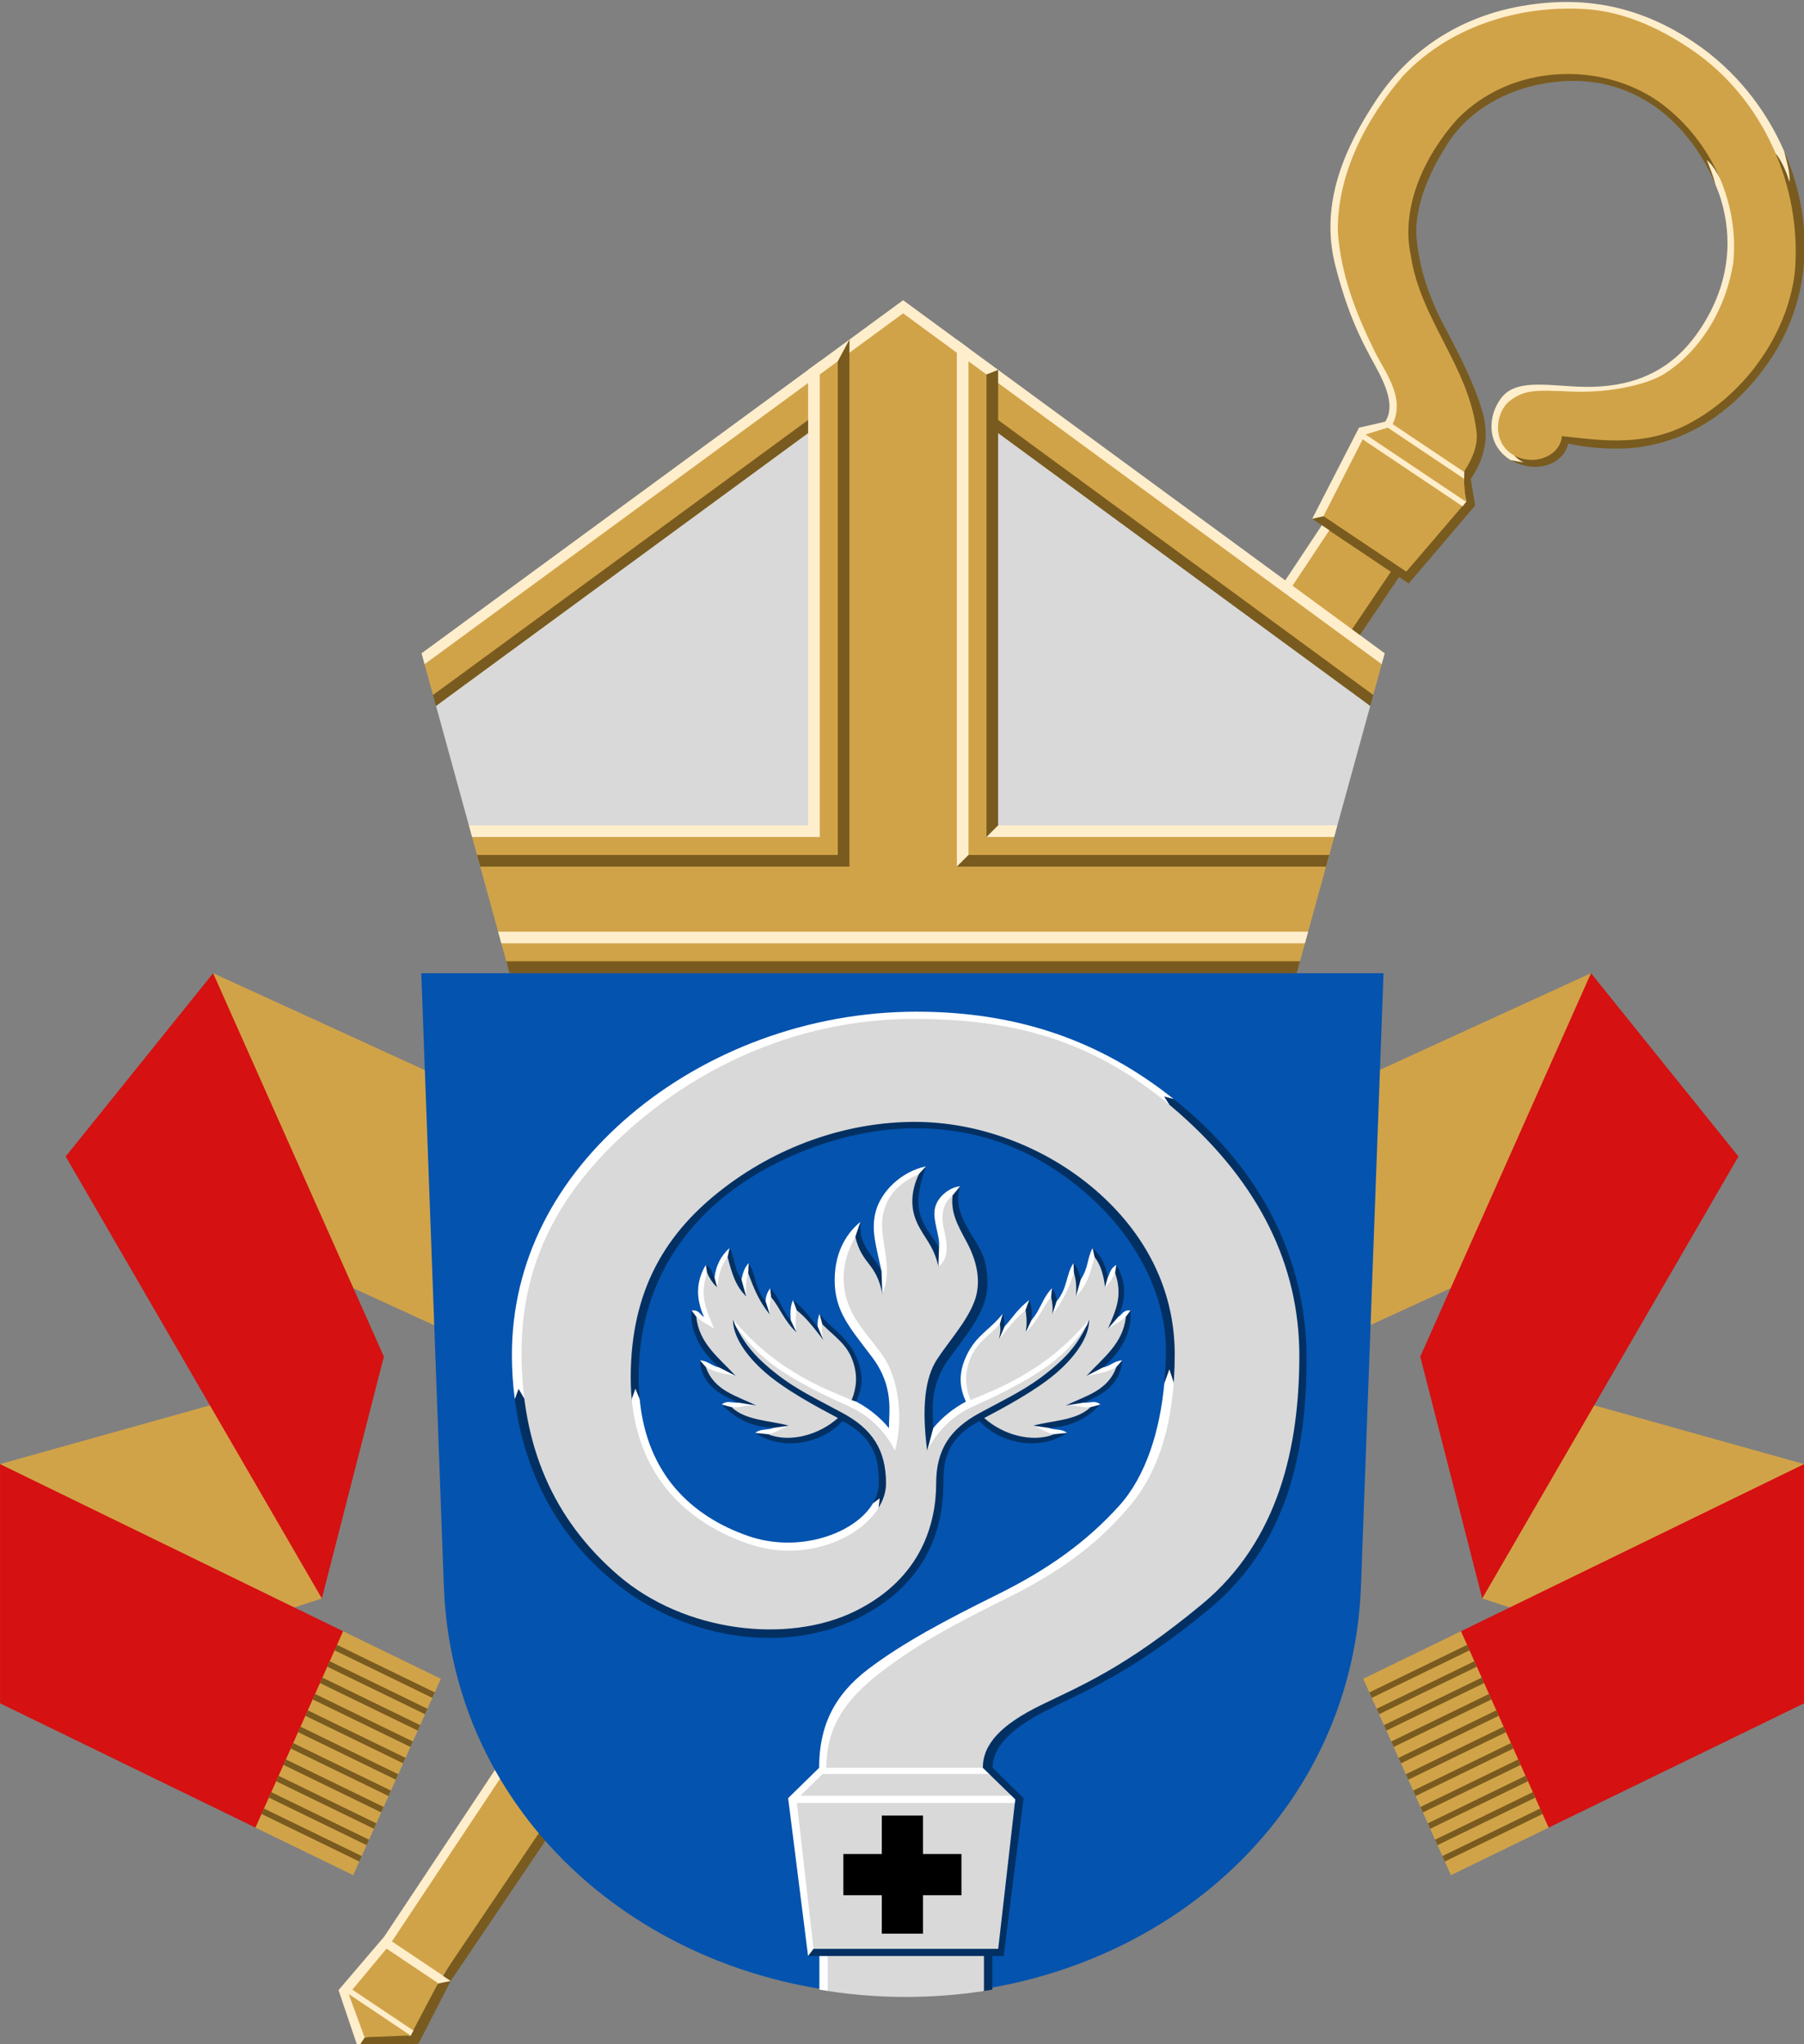 <?xml version="1.0" encoding="UTF-8" standalone="no"?>
<svg
   xmlns:dc="http://purl.org/dc/elements/1.1/"
   xmlns:cc="http://creativecommons.org/ns#"
   xmlns:rdf="http://www.w3.org/1999/02/22-rdf-syntax-ns#"
   xmlns:svg="http://www.w3.org/2000/svg"
   xmlns="http://www.w3.org/2000/svg"
   xmlns:sodipodi="http://sodipodi.sourceforge.net/DTD/sodipodi-0.dtd"
   xmlns:inkscape="http://www.inkscape.org/namespaces/inkscape"
   width="1500"
   height="1700"
   id="svg2391"
   sodipodi:version="0.32"
   inkscape:version="1.0.2 (e86c870879, 2021-01-15, custom)"
   sodipodi:docname="lapuan piispa.svg"
   inkscape:output_extension="org.inkscape.output.svg.inkscape"
   version="1.1">
  <rect width="100%" height="100%" fill="#808080" stroke="none"/>
  <defs
     id="defs3" />
  <sodipodi:namedview
     inkscape:document-units="mm"
     id="base"
     pagecolor="#ffffff"
     bordercolor="#666666"
     borderopacity="1.0"
     inkscape:pageopacity="0.0"
     inkscape:pageshadow="2"
     inkscape:zoom="0.35"
     inkscape:cx="752.16194"
     inkscape:cy="1030.7239"
     inkscape:current-layer="g7999"
     showgrid="false"
     inkscape:window-width="1920"
     inkscape:window-height="1017"
     inkscape:window-x="-8"
     inkscape:window-y="-4"
     inkscape:window-maximized="1"
     inkscape:document-rotation="0"
     inkscape:snap-smooth-nodes="true"
     inkscape:snap-global="true"
     inkscape:object-paths="false"
     inkscape:snap-intersection-paths="false"
     inkscape:snap-center="false"
     inkscape:snap-midpoints="false" />
  <g
     inkscape:label="Layer 1"
     inkscape:groupmode="layer"
     id="layer1"
     transform="translate(-4412.505,494.957)">
    <g
       id="g7999"
       transform="translate(2308.172,70.654)">
      <g
         id="use7194"
         transform="matrix(-0.494,-0.331,-0.359,0.536,5525.835,954.607)">
        <path
           id="path7268"
           style="opacity:1;fill:#795b1f;fill-opacity:1;stroke:none;stroke-width:14.987;stroke-miterlimit:4;stroke-dasharray:none;stroke-opacity:1"
           d="m 982.627,-18.91 c 20.53,48.76 78.204,88.456 107.652,162.357 l -96.25,80.311 9.363,3.197 38.773,30.225 -495.539,1347.965 -1.953,87.574 48.982,-16.516 12.715,-58.707 472.012,-1364.93 9.361,3.197 37.566,-78.791 -9.459,-20.828 c 7.288,-21.34 5.922,-40.081 -6.088,-59.469 -12.01,-19.388 -28.346,-38.017 -48.453,-59.621 -20.107,-21.604 -33.564,-42.218 -42.754,-66.303 -7.498,-19.651 -6.2,-45.496 0.139,-70.859 1.43,-5.723 3.032,-11.429 4.943,-17.025 10.382,-30.398 35.644,-55.225 66.885,-69.242 31.241,-14.018 62.023,-16.057 92.941,-5.498 26.279,8.975 51.282,28.46 68.629,50.998 l 26.937,-22.521 c 0,0 -32.179,-36.343 -65.332,-56.312 -33.153,-19.97 -110.112,-25.238 -174.252,13.639 -64.14,38.877 -77.351,138.4 -56.82,187.16 z M 1188.332,105.433 c 15.818,-0.245 39.932,-4.977 55.885,-11.202 36.704,-14.323 64.895,-42.401 82.859,-79.828 3.446,-7.18 6.555,-14.666 9.232,-22.506 16.635,-48.71 10.47,-98.873 -14.141,-144.107 -5.775,-10.614 -12.595,-20.752 -20.201,-30.359 l -22.936,19.174 c 53.318,85.802 19.387,157.745 -15.692,195.791 -35.079,38.047 -114.839,43.96 -114.839,43.96 l -3.855,55.452 c 25.215,6.154 44.249,-8.644 43.686,-26.374 z"
           transform="matrix(-1.552,-0.489,-0.53,1.431,5936.409,774.592)"
           sodipodi:nodetypes="zccccccccccccsssscsscczzzcsscscczccc" />
        <path
           id="path7286"
           style="opacity:1;fill:#ffeecc;fill-opacity:1;stroke:none;stroke-width:14.987;stroke-miterlimit:4;stroke-dasharray:none;stroke-opacity:1"
           transform="matrix(-1.552,-0.489,-0.53,1.431,5936.409,774.592)"
           d="m 1132.973,-264.133 c -22.954,0.591 -45.544,5.535 -68.225,14.707 -3.529,1.427 -7.06,2.927 -10.596,4.559 -48.976,22.605 -82.919,60.897 -99.127,108.355 -16.208,47.458 -24.274,99.152 2.145,146.371 26.419,47.219 46.448,64.157 60.748,80.166 14.3,16.009 18.168,27.91 14.814,37.73 l -20.225,10.693 -18.479,85.309 9.018,-4.764 112.264,-38.779 1.83,-4.498 c -2.574,-6.03 -6.648,-11.228 -6.851,-18.574 l -1.328,-5.553 C 1086.353,83.126 992.936,32.547 982.627,-18.91 c -10.309,-51.457 -14.972,-72.178 3.787,-123.521 18.759,-51.343 62.936,-78.657 131.824,-89.398 68.888,-10.741 178.408,53.708 178.408,53.708 6.765,5.673 11.855,12.462 16.494,19.552 -2.122,-9.069 -7.073,-16.25 -11.174,-24 -24.808,-31.336 -58.753,-56.543 -98.58,-70.145 -24.141,-8.245 -47.46,-12.009 -70.414,-11.418 z m 142.85,317.166 c 70.928,-58.37 8.483,-172.35 -19.124,-197.758 -5.186,-5.13 -10.1,-10.667 -16.649,-13.753 3.595,5.029 8.276,10.62 12.045,17.603 3.062,3.979 5.963,8.02 8.508,12.15 16.956,27.528 26.749,65.514 10.969,111.721 -1.326,3.884 -2.802,7.488 -4.342,10.967 -16.777,37.911 -48.67,55.034 -84.077,62.685 -27.66,5.977 -52.52,7.826 -60.001,25.986 -7.481,18.16 -1.902,42.191 21.495,49.173 3.742,-0.245 7.473,-0.534 11.122,-1.128 -3.856,-0.5 -7.035,-1.947 -9.762,-3.883 l 8.964,-48.417 z M 1003.393,226.955 541.881,1595.471 l -25.854,54.221 28.646,43.027 3.314,-9.701 c 11.719,-7.511 24.567,-9.758 37.5,-11.611 l 1.074,-4.729 c -1.217,-16.381 3.157,-31.983 10.137,-44.432 l 9.672,-4.75 -7.57,-2.586 412.147,-1385.375 z"
           sodipodi:nodetypes="sscssscccccccczzzcccsscccccscszccccccccccccccccc" />
        <path
           id="path7272"
           style="font-variation-settings:normal;vector-effect:none;fill:#d1a348;fill-opacity:1;stroke:none;stroke-width:1;stroke-linecap:butt;stroke-linejoin:miter;stroke-miterlimit:4;stroke-dasharray:none;stroke-dashoffset:0;stroke-opacity:1;stop-color:#000000"
           d="m 4049.298,341.097 c -13.885,23.013 9.877,54.117 43.622,55.022 33.745,0.904 52.555,-33.467 44.268,-55.744 -8.287,-22.277 -21.157,-29.822 -63.651,-53.58 -42.494,-23.759 -78.815,-57.396 -93.021,-82.66 -27.312,-53.247 -21.936,-119.971 5.031,-172.269 42.662,-73.267 128.112,-116.015 211.492,-118.462 97.725,-2.031 200.731,64.051 220.57,163.235 9.666,63.148 -2.668,135.263 -52.342,179.579 -60.993,61.622 -153.811,77.199 -213.072,141.109 -9.3,9.738 -16.732,25.845 -16.732,52.289 h 119.756 c 6.406,-38.609 49.887,-49.972 79.549,-66.084 49.455,-26.208 98.18,-57.703 134.311,-101.06 45.071,-60.395 54.991,-140.728 45.099,-213.758 -16.605,-91.042 -86.55,-164.849 -167.139,-205.661 -46.457,-22.534 -98.759,-29.415 -149.915,-28.849 -116.213,1.263 -231.584,64.699 -291.303,164.916 -39.866,72.914 -35.644,167.136 6.096,238.253 32.891,55.819 89.565,80.516 128.045,99.125 z"
           sodipodi:nodetypes="czzzccccccccccccccccc" />
        <path
           style="font-variation-settings:normal;vector-effect:none;fill:#d1a348;fill-opacity:1;stroke:none;stroke-width:1;stroke-linecap:butt;stroke-linejoin:miter;stroke-miterlimit:4;stroke-dasharray:none;stroke-dashoffset:0;stroke-opacity:1;stop-color:#000000"
           d="m 4110.444,487.468 14.204,110.337 h 139.432 l 14.202,-110.337 z"
           id="path7274" />
        <path
           style="font-variation-settings:normal;vector-effect:none;fill:#d1a348;fill-opacity:1;stroke:none;stroke-width:1;stroke-linecap:butt;stroke-linejoin:miter;stroke-miterlimit:4;stroke-dasharray:none;stroke-dashoffset:0;stroke-opacity:1;stop-color:#000000"
           d="m 4258.266,456.911 h -127.805 l -20.47,23.226 h 168.744 z"
           id="path7276"
           sodipodi:nodetypes="ccccc" />
        <path
           id="path7278"
           style="font-variation-settings:normal;vector-effect:none;fill:#d1a348;fill-opacity:1;stroke:none;stroke-width:0.688;stroke-linecap:butt;stroke-linejoin:miter;stroke-miterlimit:4;stroke-dasharray:none;stroke-dashoffset:0;stroke-opacity:1;stop-color:#000000"
           d="m 4246.395,2879.825 h -104.063 l 52.031,34.935 z m -0.839,-7.292 -7.817,-68.523 h -86.751 l -7.816,68.523 z"
           sodipodi:nodetypes="ccccccccc" />
        <path
           id="path7280"
           style="opacity:1;fill:#d1a348;fill-opacity:1;stroke:none;stroke-width:23.595;stroke-miterlimit:4;stroke-dasharray:none;stroke-opacity:1"
           transform="scale(-1,1)"
           d="m -4246.238,609.026 h 103.746 l -9.121,2183.462 h -85.5 z"
           sodipodi:nodetypes="ccccc" />
      </g>
      <g
         id="g1761-9"
         transform="matrix(1.908,0,0,1.764,25.596,-728.48)"
         style="stroke-width:0.478">
        <path
           id="path2316-8"
           style="font-variation-settings:normal;opacity:1;vector-effect:none;fill:#d9d9d9;fill-opacity:1;stroke:none;stroke-width:3;stroke-linecap:butt;stroke-linejoin:miter;stroke-miterlimit:4;stroke-dasharray:none;stroke-dashoffset:0;stroke-opacity:1;stop-color:#000000;stop-opacity:1"
           d="M 400,-632.48 -42.52,-283.625 -11.404,-170.371 400,-147.577 811.404,-170.371 842.52,-283.625 Z"
           transform="matrix(0.46,0,0,0.497,1299.06,566.096)"
           sodipodi:nodetypes="ccccccc" />
        <path
           id="path3510-4"
           style="font-variation-settings:normal;opacity:1;vector-effect:none;fill:#d1a348;fill-opacity:1;stroke:none;stroke-width:3;stroke-linecap:butt;stroke-linejoin:miter;stroke-miterlimit:4;stroke-dasharray:none;stroke-dashoffset:0;stroke-opacity:1;stop-color:#000000;stop-opacity:1"
           d="m 400,-662.48 -453.389,339.295 8.021,29.191 L 400,-612.48 l 445.367,318.486 8.021,-29.191 z"
           transform="matrix(0.46,0,0,0.497,1299.06,566.096)"
           sodipodi:nodetypes="ccccccc" />
        <path
           id="path4813-7"
           style="font-variation-settings:normal;opacity:1;vector-effect:none;fill:#ffeecc;fill-opacity:1;stroke:none;stroke-width:3;stroke-linecap:butt;stroke-linejoin:miter;stroke-miterlimit:4;stroke-dasharray:none;stroke-dashoffset:0;stroke-opacity:1;stop-color:#000000;stop-opacity:1"
           d="m 400,-668.48 -456.236,334.926 2.848,10.369 L 400,-656.02 l 453.389,332.834 2.848,-10.369 z"
           transform="matrix(0.46,0,0,0.497,1299.06,566.096)" />
        <path
           id="path4896-7"
           style="font-variation-settings:normal;opacity:1;vector-effect:none;fill:#795b1f;fill-opacity:1;stroke:none;stroke-width:3;stroke-linecap:butt;stroke-linejoin:miter;stroke-miterlimit:4;stroke-dasharray:none;stroke-dashoffset:0;stroke-opacity:1;stop-color:#000000;stop-opacity:1"
           d="M 400,-620.941 -45.367,-293.994 -42.52,-283.625 400,-608.48 842.52,-283.625 l 2.848,-10.369 z"
           transform="matrix(0.46,0,0,0.497,1299.06,566.096)" />
        <path
           id="path4958-6"
           style="font-variation-settings:normal;opacity:1;vector-effect:none;fill:#d1a348;fill-opacity:1;stroke:none;stroke-width:3;stroke-linecap:butt;stroke-linejoin:miter;stroke-miterlimit:4;stroke-dasharray:none;stroke-dashoffset:0;stroke-opacity:1;stop-color:#000000;stop-opacity:1"
           d="m 400,-648.48 -85.715,66.07 v 418.133 H -9.73 L 25.385,-36.465 H 774.615 L 809.73,-164.277 H 485.715 v -418.133 z"
           transform="matrix(0.46,0,0,0.497,1299.06,566.096)" />
        <path
           id="path4986-8"
           style="font-variation-settings:normal;opacity:1;vector-effect:none;fill:#795b1f;fill-opacity:1;stroke:none;stroke-width:3;stroke-linecap:butt;stroke-linejoin:miter;stroke-miterlimit:4;stroke-dasharray:none;stroke-dashoffset:0;stroke-opacity:1;stop-color:#000000;stop-opacity:1"
           d="m 349.129,-631.135 -11.043,20.566 v 468.283 H -3.688 l 3.033,11.043 H 349.129 Z M 490,-602.41 l -11.043,4.354 v 438.729 H 490 Z m -39.129,460.125 v 11.043 H 800.654 l 3.033,-11.043 z M 24.025,-41.414 27.059,-30.371 400,-7.581 772.941,-30.371 l 3.033,-11.043 z"
           transform="matrix(0.46,0,0,0.497,1299.06,566.096)"
           sodipodi:nodetypes="ccccccccccccccccccccccc" />
        <path
           id="path4888-0"
           style="font-variation-settings:normal;opacity:1;vector-effect:none;fill:#ffeecc;fill-opacity:1;stroke:none;stroke-width:3;stroke-linecap:butt;stroke-linejoin:miter;stroke-miterlimit:4;stroke-dasharray:none;stroke-dashoffset:0;stroke-opacity:1;stop-color:#000000;stop-opacity:1"
           d="m 450.871,-631.135 v 499.893 l 11.043,-11.043 V -623.029 Z M 321.043,-610.518 310,-602.41 v 432.039 H -11.404 l 3.033,11.043 H 321.043 Z M 490,-170.371 l -11.043,11.043 h 329.414 l 3.033,-11.043 z M 16.309,-69.5 19.342,-58.457 H 780.658 L 783.691,-69.5 Z"
           transform="matrix(0.46,0,0,0.497,1299.06,566.096)" />
      </g>
      <g
         id="g6214-4"
         transform="matrix(0.958,0,0,1,119.929,-75.944)">
        <g
           id="g6246-3">
          <path
             id="path5232-5"
             style="fill:#d1a348;fill-opacity:1;fill-rule:evenodd;stroke:none;stroke-linejoin:round;stroke-miterlimit:4;stroke-dasharray:none"
             d="m 2331.402,658.156 -259.964,69.727 121.559,161.005 157.755,-49.255 z"
             sodipodi:nodetypes="ccccc" />
          <path
             d="M 2268.37,533.468 2609.994,683.368 2737.972,530.962 2256.377,319.645 Z"
             fill-rule="evenodd"
             stroke-width="4.004"
             fill="#ffe600"
             id="path5228-0"
             style="fill:#d1a348;fill-opacity:1;stroke:none;stroke-linejoin:round;stroke-miterlimit:4;stroke-dasharray:none"
             sodipodi:nodetypes="ccccc" />
          <path
             d="m 2071.438,727.883 297.767,138.992 c -12.99,63.273 -34.901,120.174 -76.085,163.308 l -221.66,-103.347 z"
             fill-rule="evenodd"
             stroke-width="4.004"
             fill="#ff0000"
             id="path5234-3"
             sodipodi:nodetypes="ccccc"
             style="fill:#d51111;fill-opacity:1;stroke:none;stroke-linejoin:round;stroke-miterlimit:4;stroke-dasharray:none" />
          <path
             d="M 2350.753,839.633 2128.399,472.051 2256.377,319.645 2404.583,638.487 Z"
             fill-rule="evenodd"
             stroke-width="4.004"
             fill="#ff0000"
             id="path5230-6"
             style="fill:#d51111;fill-opacity:1;stroke:none;stroke-linejoin:round;stroke-miterlimit:4;stroke-dasharray:none"
             sodipodi:nodetypes="ccccc" />
          <g
             id="g6274-3"
             transform="translate(-53.378,-24.899)">
            <path
               d="m 2422.583,891.773 84.845,39.544 -76.085,163.308 -84.845,-39.544 z"
               fill-rule="evenodd"
               stroke-width="4.004"
               fill="#ffe600"
               id="path5236-9"
               style="fill:#d1a348;fill-opacity:1;stroke:none;stroke-linejoin:round;stroke-miterlimit:4;stroke-dasharray:none" />
            <path
               id="path5258-2"
               d="m 2416.242,905.382 84.845,39.544 m -148.25,96.546 84.845,39.544 m -78.505,-53.153 84.845,39.544 m -78.505,-53.153 84.845,39.544 m -78.505,-53.153 84.845,39.544 m -78.505,-53.153 84.845,39.544 m -78.505,-53.153 84.845,39.544 m -78.505,-53.153 84.845,39.544 m -78.505,-53.153 84.845,39.544 m -78.505,-53.153 84.845,39.544 m -78.505,-53.153 84.845,39.544"
               style="fill-rule:evenodd;stroke:#795b1f;stroke-width:5.006;stroke-linejoin:round;stroke-miterlimit:4;stroke-dasharray:none;stroke-opacity:1"
               sodipodi:nodetypes="cccccccccccccccccccccc" />
          </g>
        </g>
        <g
           id="g8263"
           transform="matrix(-1,0,0,1,5708.666,0)">
          <path
             id="path8249"
             style="fill:#d1a348;fill-opacity:1;fill-rule:evenodd;stroke:none;stroke-linejoin:round;stroke-miterlimit:4;stroke-dasharray:none"
             d="m 2331.402,658.156 -259.964,69.727 121.559,161.005 157.755,-49.255 z"
             sodipodi:nodetypes="ccccc" />
          <path
             d="M 2268.37,533.468 2609.994,683.368 2737.972,530.962 2256.377,319.645 Z"
             fill-rule="evenodd"
             stroke-width="4.004"
             fill="#ffe600"
             id="path8251"
             style="fill:#d1a348;fill-opacity:1;stroke:none;stroke-linejoin:round;stroke-miterlimit:4;stroke-dasharray:none"
             sodipodi:nodetypes="ccccc" />
          <path
             d="m 2071.438,727.883 297.767,138.992 c -12.99,63.273 -34.901,120.174 -76.085,163.308 l -221.66,-103.347 z"
             fill-rule="evenodd"
             stroke-width="4.004"
             fill="#ff0000"
             id="path8253"
             sodipodi:nodetypes="ccccc"
             style="fill:#d51111;fill-opacity:1;stroke:none;stroke-linejoin:round;stroke-miterlimit:4;stroke-dasharray:none" />
          <path
             d="M 2350.753,839.633 2128.399,472.051 2256.377,319.645 2404.583,638.487 Z"
             fill-rule="evenodd"
             stroke-width="4.004"
             fill="#ff0000"
             id="path8255"
             style="fill:#d51111;fill-opacity:1;stroke:none;stroke-linejoin:round;stroke-miterlimit:4;stroke-dasharray:none"
             sodipodi:nodetypes="ccccc" />
          <g
             id="g8261"
             transform="translate(-53.378,-24.899)">
            <path
               d="m 2422.583,891.773 84.845,39.544 -76.085,163.308 -84.845,-39.544 z"
               fill-rule="evenodd"
               stroke-width="4.004"
               fill="#ffe600"
               id="path8257"
               style="fill:#d1a348;fill-opacity:1;stroke:none;stroke-linejoin:round;stroke-miterlimit:4;stroke-dasharray:none" />
            <path
               id="path8259"
               d="m 2416.242,905.382 84.845,39.544 m -148.25,96.546 84.845,39.544 m -78.505,-53.153 84.845,39.544 m -78.505,-53.153 84.845,39.544 m -78.505,-53.153 84.845,39.544 m -78.505,-53.153 84.845,39.544 m -78.505,-53.153 84.845,39.544 m -78.505,-53.153 84.845,39.544 m -78.505,-53.153 84.845,39.544 m -78.505,-53.153 84.845,39.544 m -78.505,-53.153 84.845,39.544"
               style="fill-rule:evenodd;stroke:#795b1f;stroke-width:5.006;stroke-linejoin:round;stroke-miterlimit:4;stroke-dasharray:none;stroke-opacity:1"
               sodipodi:nodetypes="cccccccccccccccccccccc" />
          </g>
        </g>
      </g>
      <g
         inkscape:label="Layer 1"
         id="layer1-6"
         transform="matrix(3.78,0,0,3.78,183.111,-17.587)">
        <path
           style="font-variation-settings:normal;opacity:1;vector-effect:none;fill:#0453ae;fill-opacity:1;stroke:none;stroke-width:0.794;stroke-linecap:butt;stroke-linejoin:miter;stroke-miterlimit:4;stroke-dasharray:none;stroke-dashoffset:0;stroke-opacity:1;stop-color:#000000"
           d="m 812.594,69.128 c 0,0 -3.015,81.867 -4.964,134.804 -1.949,52.937 -47.656,90.092 -100.869,90.092 -53.213,0 -98.92,-37.155 -100.869,-90.092 L 600.928,69.128 Z"
           id="path1533-3"
           sodipodi:nodetypes="czszcc" />
        <path
           id="path3181"
           style="font-variation-settings:normal;opacity:1;vector-effect:none;fill:#033063;fill-opacity:1;stroke:none;stroke-width:1;stroke-linecap:butt;stroke-linejoin:miter;stroke-miterlimit:4;stroke-dasharray:none;stroke-dashoffset:0;stroke-opacity:1;stop-color:#000000;stop-opacity:1"
           d="m 1882.312,295.535 -29.186,12.803 c 0,-13.29 -4.301,-34.531 13.738,-58.611 18.039,-24.08 31.289,-40.765 31.289,-61.713 0,-20.947 -6.629,-29.058 -13.068,-39.826 -6.44,-10.768 -14.963,-24.696 -9.66,-40.605 -4.827,2.658 -13.409,8.19 -16.361,19.154 -2.953,10.964 5.667,14.512 -1.141,31.605 -7.806,-12.333 -13.437,-18.054 -16.111,-29.07 -2.675,-11.017 0.331,-24.087 5.281,-38.266 l -18.942,13.596 -17.959,73.438 c -6.549,-13.486 -18.817,-19.644 -17.586,-40.91 l -9.492,18.531 47.6,96.125 -9.098,68.436 -32.369,-33.873 c 4.925,-10.985 7,-23.092 -1.072,-39.35 -8.072,-16.258 -19.217,-20.455 -29.5,-33.604 l -1.516,10.607 c -6.807,-7.321 -10.211,-13.962 -20.455,-21.971 l -1.895,16.666 c -7.816,-8.839 -8.616,-17.677 -17.047,-26.516 l -3.787,10.984 c -9.313,-11.187 -7.63,-21.982 -14.016,-31.818 l -6.061,13.637 c -6.705,-10.427 -4.984,-16.961 -9.85,-26.139 l -12.5,24.623 c -1.964,-3.623 -2.011,-7.627 -7.197,-10.605 l -0.103,45.914 -11.641,-8.035 c -1.54,14.949 5.558,32.64 23.107,47.352 -7.095,0.2 -10.859,-4.04 -16.289,-6.061 1.377,16.17 10.084,26.401 32.578,35.229 l -14.395,1.516 c 11.899,12.055 24.269,18.502 43.184,19.318 -3.891,3.305 -10.294,2.841 -15.48,4.203 19.375,13.678 52.63,11.614 72.543,-9.799 29.118,15.037 30.066,35.889 30.066,51.832 0,5.704 -1.785,11.219 -4.82,16.4 -11.338,30.175 -50.316,54.343 -80.986,51.301 -30.671,-3.043 -99.142,-54.038 -105.279,-72.15 -6.137,-18.113 -10.427,-35.923 -7.379,-65.525 -0.545,-5.729 -0.924,-11.606 -0.924,-17.811 0,-73.819 35.324,-123.383 76.219,-154.482 40.895,-31.1 99.576,-52.658 153.143,-52.658 53.566,0 100.245,17.957 141.289,53.277 41.044,35.32 67.086,83.184 67.086,131.748 0,8.941 -0.538,17.887 -1.352,26.773 11.348,34.231 19.323,87.582 -9.713,126.369 -29.036,38.787 -126.365,61.269 -180.922,125.283 -54.556,64.014 -105.07,223.762 -105.07,223.762 h 9.396 l 136.606,28.994 c 2.326,-0.358 4.651,-0.721 6.965,-1.117 v -27.877 h 9.396 l 16.535,-131.084 -25.713,-25.178 c 0,-15.689 12.306,-30.827 42.977,-46.744 30.671,-15.918 70.724,-30.363 136.734,-85.012 66.011,-54.648 80.887,-132.55 80.887,-208.369 0,-75.819 -32.371,-147.189 -96.383,-203.461 -4.621,-4.062 -9.306,-7.933 -14.025,-11.699 -45.863,-22.206 -112.777,-35.732 -178.594,-35.201 -18.429,0.149 -36.771,1.4 -54.541,3.871 -81.236,11.296 -144.682,27.953 -214.736,90.287 -70.054,62.334 -89.625,121.133 -98.947,190.328 8.04,62.325 36.903,116.271 86.262,154.697 58.827,45.798 139.289,56.309 198.391,27.18 59.102,-29.129 71.107,-76.658 71.107,-111.902 0,-15.944 0.951,-36.795 30.068,-51.832 19.913,21.413 53.168,23.477 72.543,9.799 -5.166,-1.383 -10.98,-0.823 -15.48,-4.203 18.915,-0.816 31.285,-7.263 43.184,-19.318 -4.937,-0.436 -13.059,0.721 -14.395,-1.516 22.494,-8.827 31.199,-19.059 32.576,-35.229 -5.429,2.111 -10.858,7.816 -16.287,6.061 17.549,-14.712 24.645,-32.402 23.105,-47.352 -3.409,2.127 -6.818,5.908 -10.227,5.305 7.704,-17.131 5.752,-31.043 -1.516,-43.184 l -7.197,10.605 c -1.213,-10.423 -5.574,-18.485 -12.5,-24.623 -2.173,9.329 0.527,21.367 -9.85,26.139 -1.191,-4.753 -2.11,-9.574 -6.061,-13.637 l -2.24,12.862 c -3.532,6.712 -5.501,14.987 -11.776,18.956 -0.019,-4.491 -1.64,-7.914 -3.789,-10.984 l -4.179,10.696 c -4.272,5.308 -7.679,12.345 -12.868,15.819 0.381,-5.556 0.536,-11.11 -1.893,-16.666 0,0 -4.505,6.713 -8.758,11.456 -4.253,4.744 -11.697,10.514 -11.697,10.514 0.398,-3.987 -0.51,-7.322 -1.516,-10.607 l -6.962,11.441 z"
           transform="matrix(0.265,0,0,0.265,222.468,87.497)"
           sodipodi:nodetypes="ccssscscsccccccccsccccccccccccccccccccscsscssssscssccccccccsssscssscssscccccccccccccccccccczcccc" />
        <path
           id="path3506"
           style="font-variation-settings:normal;opacity:1;vector-effect:none;fill:#ffffff;fill-opacity:1;stroke:none;stroke-width:1;stroke-linecap:butt;stroke-linejoin:miter;stroke-miterlimit:4;stroke-dasharray:none;stroke-dashoffset:0;stroke-opacity:1;stop-color:#000000;stop-opacity:1"
           transform="matrix(0.265,0,0,0.265,222.468,87.497)"
           d="m 1847.094,91.006 c -21.621,4.738 -37.344,21.575 -41.639,37.232 -4.295,15.657 0.324,28.912 4.738,49.801 l 0.644,18.74 16.662,3.578 L 1825.357,120 1841.287,97.314 Z m 28.332,16.576 c -8.655,0.694 -19.182,8.732 -21.021,18.816 -1.84,10.084 4.564,22.5 3.519,31.943 l -0.547,15.766 14.051,6.965 -5.088,-53.123 2.773,-12.711 z m -82.818,29.547 c -9.091,7.576 -21.305,22.223 -21.305,48.486 0,26.263 13.25,40.031 31.289,64.111 18.039,24.08 13.738,45.321 13.738,58.611 -7.207,-8.811 -16.485,-16.314 -27.082,-21.99 l -3.852,-1.279 -98.432,-67.033 1.705,4.736 c 0,0 6.12,11.217 13.295,19.193 7.175,7.976 16.986,17.445 31.07,26.785 14.084,9.34 40.368,15.678 54.107,26.785 13.74,11.108 36.727,37.533 36.727,37.533 l 6.846,-81.283 -38.572,-54.643 -3.725,-47.543 z m -108.557,21.717 c -6.926,6.138 -11.287,14.2 -12.5,24.623 l 2.186,7.848 8.686,-25.008 z m 301.355,0 c -4.866,9.178 -3.145,15.711 -9.85,26.139 l -3.963,14.006 -1.686,-19.326 -0.412,-8.316 c -6.386,9.836 -4.703,20.631 -14.016,31.818 l -3.541,10.918 -1.018,-14.615 0.769,-7.287 c -8.431,8.839 -9.23,17.677 -17.047,26.516 l -4.717,10.094 -0.252,-18.334 3.076,-8.426 c -10.244,8.009 -13.648,14.649 -20.455,21.971 l -4.752,11.18 0.82,-12.998 2.416,-8.789 c -10.283,13.148 -21.43,17.346 -29.502,33.604 -8.072,16.258 -5.995,28.364 -1.07,39.35 -10.597,5.676 -19.875,13.179 -27.082,21.99 l -5.051,18.73 c 9.835,-9.169 20.586,-20.667 34.236,-31.533 l 54.107,-26.785 31.072,-26.785 13.295,-19.193 1.705,-4.736 17.75,-19.826 3.836,-18.775 1.025,-6.57 c -5.186,2.978 -5.233,6.983 -7.197,10.605 l -2.187,7.848 -8.686,-25.008 z m -285.445,12.502 c -3.951,4.063 -4.87,8.884 -6.061,13.637 l 3.961,14.006 1.688,-19.326 z m -35.607,1.516 c -7.267,12.141 -9.219,26.053 -1.516,43.184 -3.39,-1.787 -4.155,-6.201 -10.229,-5.305 l 3.836,5.115 10.029,12.529 10.936,-0.262 -12.033,-48.691 z m 53.41,19.318 c -2.149,3.071 -3.768,6.494 -3.787,10.984 l 3.539,10.918 1.02,-14.615 z m 18.941,9.85 c -2.428,5.556 -2.275,11.11 -1.895,16.666 l 4.719,10.094 0.252,-18.334 z m 279.062,8.604 c -5.101,-0.247 -5.97,3.737 -9.149,5.412 l -8.445,9.738 6.602,0.395 8.234,-10.322 3.836,-5.115 c -0.38,-0.056 -0.738,-0.091 -1.078,-0.107 z m -257.092,2.76 c -1.005,3.286 -1.914,6.62 -1.516,10.607 l 4.75,11.18 -0.818,-12.998 z m -99.248,38.639 4.879,5.523 12.547,10.643 12.309,-3.135 -13.445,-6.971 c -7.014,-1.499 -8.901,-5.346 -16.289,-6.061 z m 350.6,0 c -7.388,0.714 -9.273,4.561 -16.287,6.061 l -13.445,6.971 12.309,3.135 12.545,-10.643 z m -326.402,34.658 c -2.151,-0.04 -4.214,0.369 -6.014,2.086 l 8.154,2.176 16.043,3.217 4.369,-4.576 -14.172,-2.332 c -2.7,0.277 -5.615,-0.519 -8.381,-0.57 z m 302.207,0 c -2.766,0.052 -5.68,0.847 -8.381,0.57 l -14.172,2.332 4.369,4.576 16.041,-3.217 8.156,-2.176 c -1.8,-1.717 -3.862,-2.126 -6.014,-2.086 z m -252.424,19.631 -12.613,1.773 c -5.954,2.22 -10.74,0.516 -15.48,4.203 l 10.459,1.072 16.105,-0.814 z m 202.639,0 1.529,6.234 16.105,0.814 10.461,-1.072 c -4.74,-3.687 -9.526,-1.983 -15.48,-4.203 z M 1839.227,-37.375 c -90.157,4e-6 -175.397,33.059 -237.551,85.752 -62.154,52.693 -98.305,121.449 -98.305,199.268 0,12.525 0.858,24.757 2.4,36.713 l 3.158,-8.622 4.74,8.092 76.604,-181.126 267.371,-98.445 191.555,35.687 -4.428,-6.892 7.818,2.021 C 1991.928,-13.336 1922.876,-37.375 1839.227,-37.375 Z M 2057.857,405 c 27.263,-30.893 -5.121,-134.454 -5.121,-134.454 l -3.618,-11.027 -4.199,11.686 c -3.606,39.386 -15.285,76.998 -37.332,101.449 -27.021,29.968 -58.822,52.884 -101.467,73.969 -42.645,21.085 -77.864,39.756 -106.772,61.627 -28.908,21.871 -40.957,48.015 -40.957,82.107 l -25.715,25.178 16.537,131.084 4.52,-5.977 167.139,-121.107 0.336,-2.943 -3.139,-3.057 c -7.03,-4.783 -14.046,-10.926 -18.586,-18.105 l -5.207,-5.072 C 1877.242,489.296 2030.594,435.893 2057.857,405 Z m -455.044,-120.734 -13.249,80.769 129.521,82.758 84.794,-37.672 3.907,-35.726 0.886,-7.738 -5.569,4.075 c -14.752,25.183 -61.478,41.868 -103.773,27.107 -46.711,-16.302 -83.928,-51.045 -89.871,-113.482 l -3.57,-8.756 z m 162.762,462.353 h -6.965 v 27.877 c 2.314,0.396 4.638,0.759 6.965,1.117 2.101,-9.665 4.807,-19.329 0,-28.994 z" />
        <path
           id="path3127"
           style="font-variation-settings:normal;vector-effect:none;fill:#d9d9d9;fill-opacity:1;stroke:none;stroke-width:1;stroke-linecap:butt;stroke-linejoin:miter;stroke-miterlimit:4;stroke-dasharray:none;stroke-dashoffset:0;stroke-opacity:1;stop-color:#000000"
           transform="matrix(0.265,0,0,0.265,222.468,87.497)"
           d="m 1765.576,746.619 v 29.018 c 21.148,3.257 42.814,4.938 64.82,4.938 22.006,0 43.673,-1.681 64.82,-4.938 v -29.018 z m 133.908,-151.19 h -138.178 l -18.586,18.106 h 175.35 z m -159.566,24.106 13.816,121.107 h 153.324 l 13.814,-121.107 z m 143.508,-367.788 c 4.977,-13.377 14.749,-19.304 24.939,-29.565 1.061,4.028 0.194,8.477 -0.819,13 8.245,-10.641 13.748,-17.958 22.129,-24.725 1.231,6.748 1.169,12.144 0.253,18.334 10.397,-9.838 13.328,-19.841 20.994,-29.323 1.165,4.911 1.619,8.788 1.019,14.616 8.567,-10.393 13.158,-21.127 17.968,-34.422 1.714,5.001 2.28,11.594 1.686,19.328 8.912,-8.863 11.594,-18.352 15.44,-32.682 5.232,6.642 7.576,15.464 8.685,25.008 4.148,-3.363 6.706,-8.527 8.36,-11.883 6.511,19.221 0.647,30.775 -5.905,46.351 4.707,-3.535 8.976,-4.618 14.838,-9.929 -2.263,22.492 -19.192,34.264 -32.717,49.208 8.423,-1.929 17.409,-2.788 24.855,-7.507 -7.184,20.238 -26.066,23.932 -41.87,32.037 9.718,-0.906 13.583,2.295 20.411,1.358 -11.597,11.205 -31.851,11.042 -47.643,15.369 6.448,2.041 11.23,6.294 17.635,7.05 -18.73,7.508 -43.026,0.332 -58.246,-13.423 16.337,-8.623 43.285,-22.966 60.216,-37.708 16.93,-14.742 27.218,-30.862 26.84,-44.204 -8.036,9.643 -22.548,25.628 -44.204,39.827 -21.657,14.198 -36.398,19.643 -54.228,27.207 -3.678,-9.129 -5.61,-19.944 -0.633,-33.322 z m -97.397,0 c -4.976,-13.377 -14.749,-19.304 -24.939,-29.565 -1.061,4.028 -0.194,8.477 0.819,13 -8.245,-10.641 -13.747,-17.958 -22.129,-24.725 -1.231,6.748 -1.169,12.144 -0.253,18.334 -10.397,-9.838 -13.328,-19.841 -20.994,-29.323 -1.165,4.911 -1.619,8.788 -1.019,14.616 -8.567,-10.393 -13.158,-21.127 -17.968,-34.422 -1.714,5.001 -2.28,11.594 -1.686,19.328 -8.912,-8.863 -11.594,-18.352 -15.44,-32.682 -5.232,6.642 -7.576,15.464 -8.685,25.008 -4.148,-3.363 -6.706,-8.527 -8.36,-11.883 -6.511,19.221 -0.647,30.775 5.905,46.351 -4.707,-3.535 -8.976,-4.618 -14.838,-9.929 2.263,22.492 19.192,34.264 32.717,49.208 -8.423,-1.929 -17.409,-2.788 -24.855,-7.507 7.184,20.238 26.066,23.932 41.87,32.037 -9.718,-0.906 -13.583,2.295 -20.411,1.358 11.597,11.205 31.85,11.042 47.643,15.369 -6.448,2.041 -11.23,6.294 -17.635,7.05 18.73,7.508 43.026,0.332 58.246,-13.423 -16.337,-8.623 -43.285,-22.966 -60.216,-37.708 -16.93,-14.742 -27.218,-30.862 -26.84,-44.204 8.036,9.643 22.548,25.628 44.204,39.827 21.657,14.198 36.398,19.643 54.228,27.207 3.678,-9.129 5.61,-19.944 0.633,-33.322 z m -86.7,152.533 c -56.997,-19.891 -97.331,-63.914 -97.331,-137.733 0,-73.819 29.933,-121.516 77.828,-157.939 47.895,-36.423 104.503,-54.505 158.069,-54.505 53.566,0 108.519,20.988 149.563,56.308 41.044,35.32 66.107,82.043 66.107,136.606 0,54.564 -12.47,96.174 -36.854,125.415 -24.384,29.241 -54.96,53.575 -101.001,76.339 -46.041,22.764 -74.257,38.111 -104.79,61.21 -30.532,23.1 -46.528,46.283 -46.528,80.376 h 129.885 c 0,-19.689 15.232,-35.898 48.313,-52.083 33.081,-16.185 69.54,-30.679 133.55,-83.672 64.011,-52.993 80.857,-131.552 80.857,-206.371 0,-74.819 -32.98,-142.695 -99.991,-201.604 -67.011,-58.909 -133.714,-78.004 -219.871,-78.004 -86.157,4e-6 -166.306,32.246 -229.46,85.787 -63.154,53.54 -96.305,114.415 -96.305,191.234 0,76.819 25.838,138.065 80.451,185.063 54.613,46.998 140.464,57.212 196.566,29.561 56.102,-27.651 67.143,-74.586 67.143,-105.936 0,-28.286 11.75,-45.352 35.875,-58.421 24.125,-13.068 39.184,-19.825 57.185,-34.299 18.002,-14.474 24.979,-24.787 32.195,-38.843 -8.521,12.384 -20.317,26.121 -38.974,38.352 -18.657,12.231 -40.138,22.308 -55.364,29.101 -15.226,6.793 -29.012,18.543 -38.373,36.845 -4.65,-35.841 -1.834,-60.401 8.086,-75.66 9.921,-15.259 24.795,-31.35 31.174,-48.437 6.379,-17.087 1.181,-34.941 -6.421,-49.076 -7.601,-14.136 -13.298,-24.124 -11.803,-38.656 -8.583,6.708 -9.838,17.107 -6.859,29.083 2.979,11.975 3.411,24.546 -4.878,29.786 -4.074,-18.076 -12.228,-23.754 -18.063,-37.074 -5.834,-13.32 -4.045,-27.123 1.973,-39.719 -18.89,8.623 -28.059,19.878 -30.377,37.143 -2.317,17.265 9.479,41.75 -0.073,62.321 -5.233,-26.287 -16.554,-23.445 -22.42,-47.179 -6.231,10.982 -13.435,28.719 -7.506,50.736 5.929,22.017 25.198,37.403 33.99,54.005 8.791,16.602 13.792,44.713 6.478,72.728 -9.361,-18.302 -23.147,-30.053 -38.373,-36.845 -15.226,-6.793 -36.708,-16.869 -55.364,-29.101 -18.657,-12.231 -30.453,-25.968 -38.974,-38.352 7.216,14.055 14.193,24.368 32.195,38.843 18.002,14.474 33.06,21.231 57.185,34.299 24.125,13.068 35.875,30.135 35.875,58.421 -1e-4,35.033 -57.598,69.839 -114.596,49.948 z" />
        <path
           id="path3076"
           style="font-variation-settings:normal;opacity:1;vector-effect:none;fill:#000000;fill-opacity:1;stroke:none;stroke-width:0.265;stroke-linecap:butt;stroke-linejoin:miter;stroke-miterlimit:4;stroke-dasharray:none;stroke-dashoffset:0;stroke-opacity:1;stop-color:#000000;stop-opacity:1"
           d="m 702.225,254.448 v 8.454 h -8.454 v 9.071 h 8.454 v 8.454 h 9.071 v -8.454 h 8.454 v -9.071 h -8.454 v -8.454 z" />
      </g>
    </g>
  </g>
</svg>
